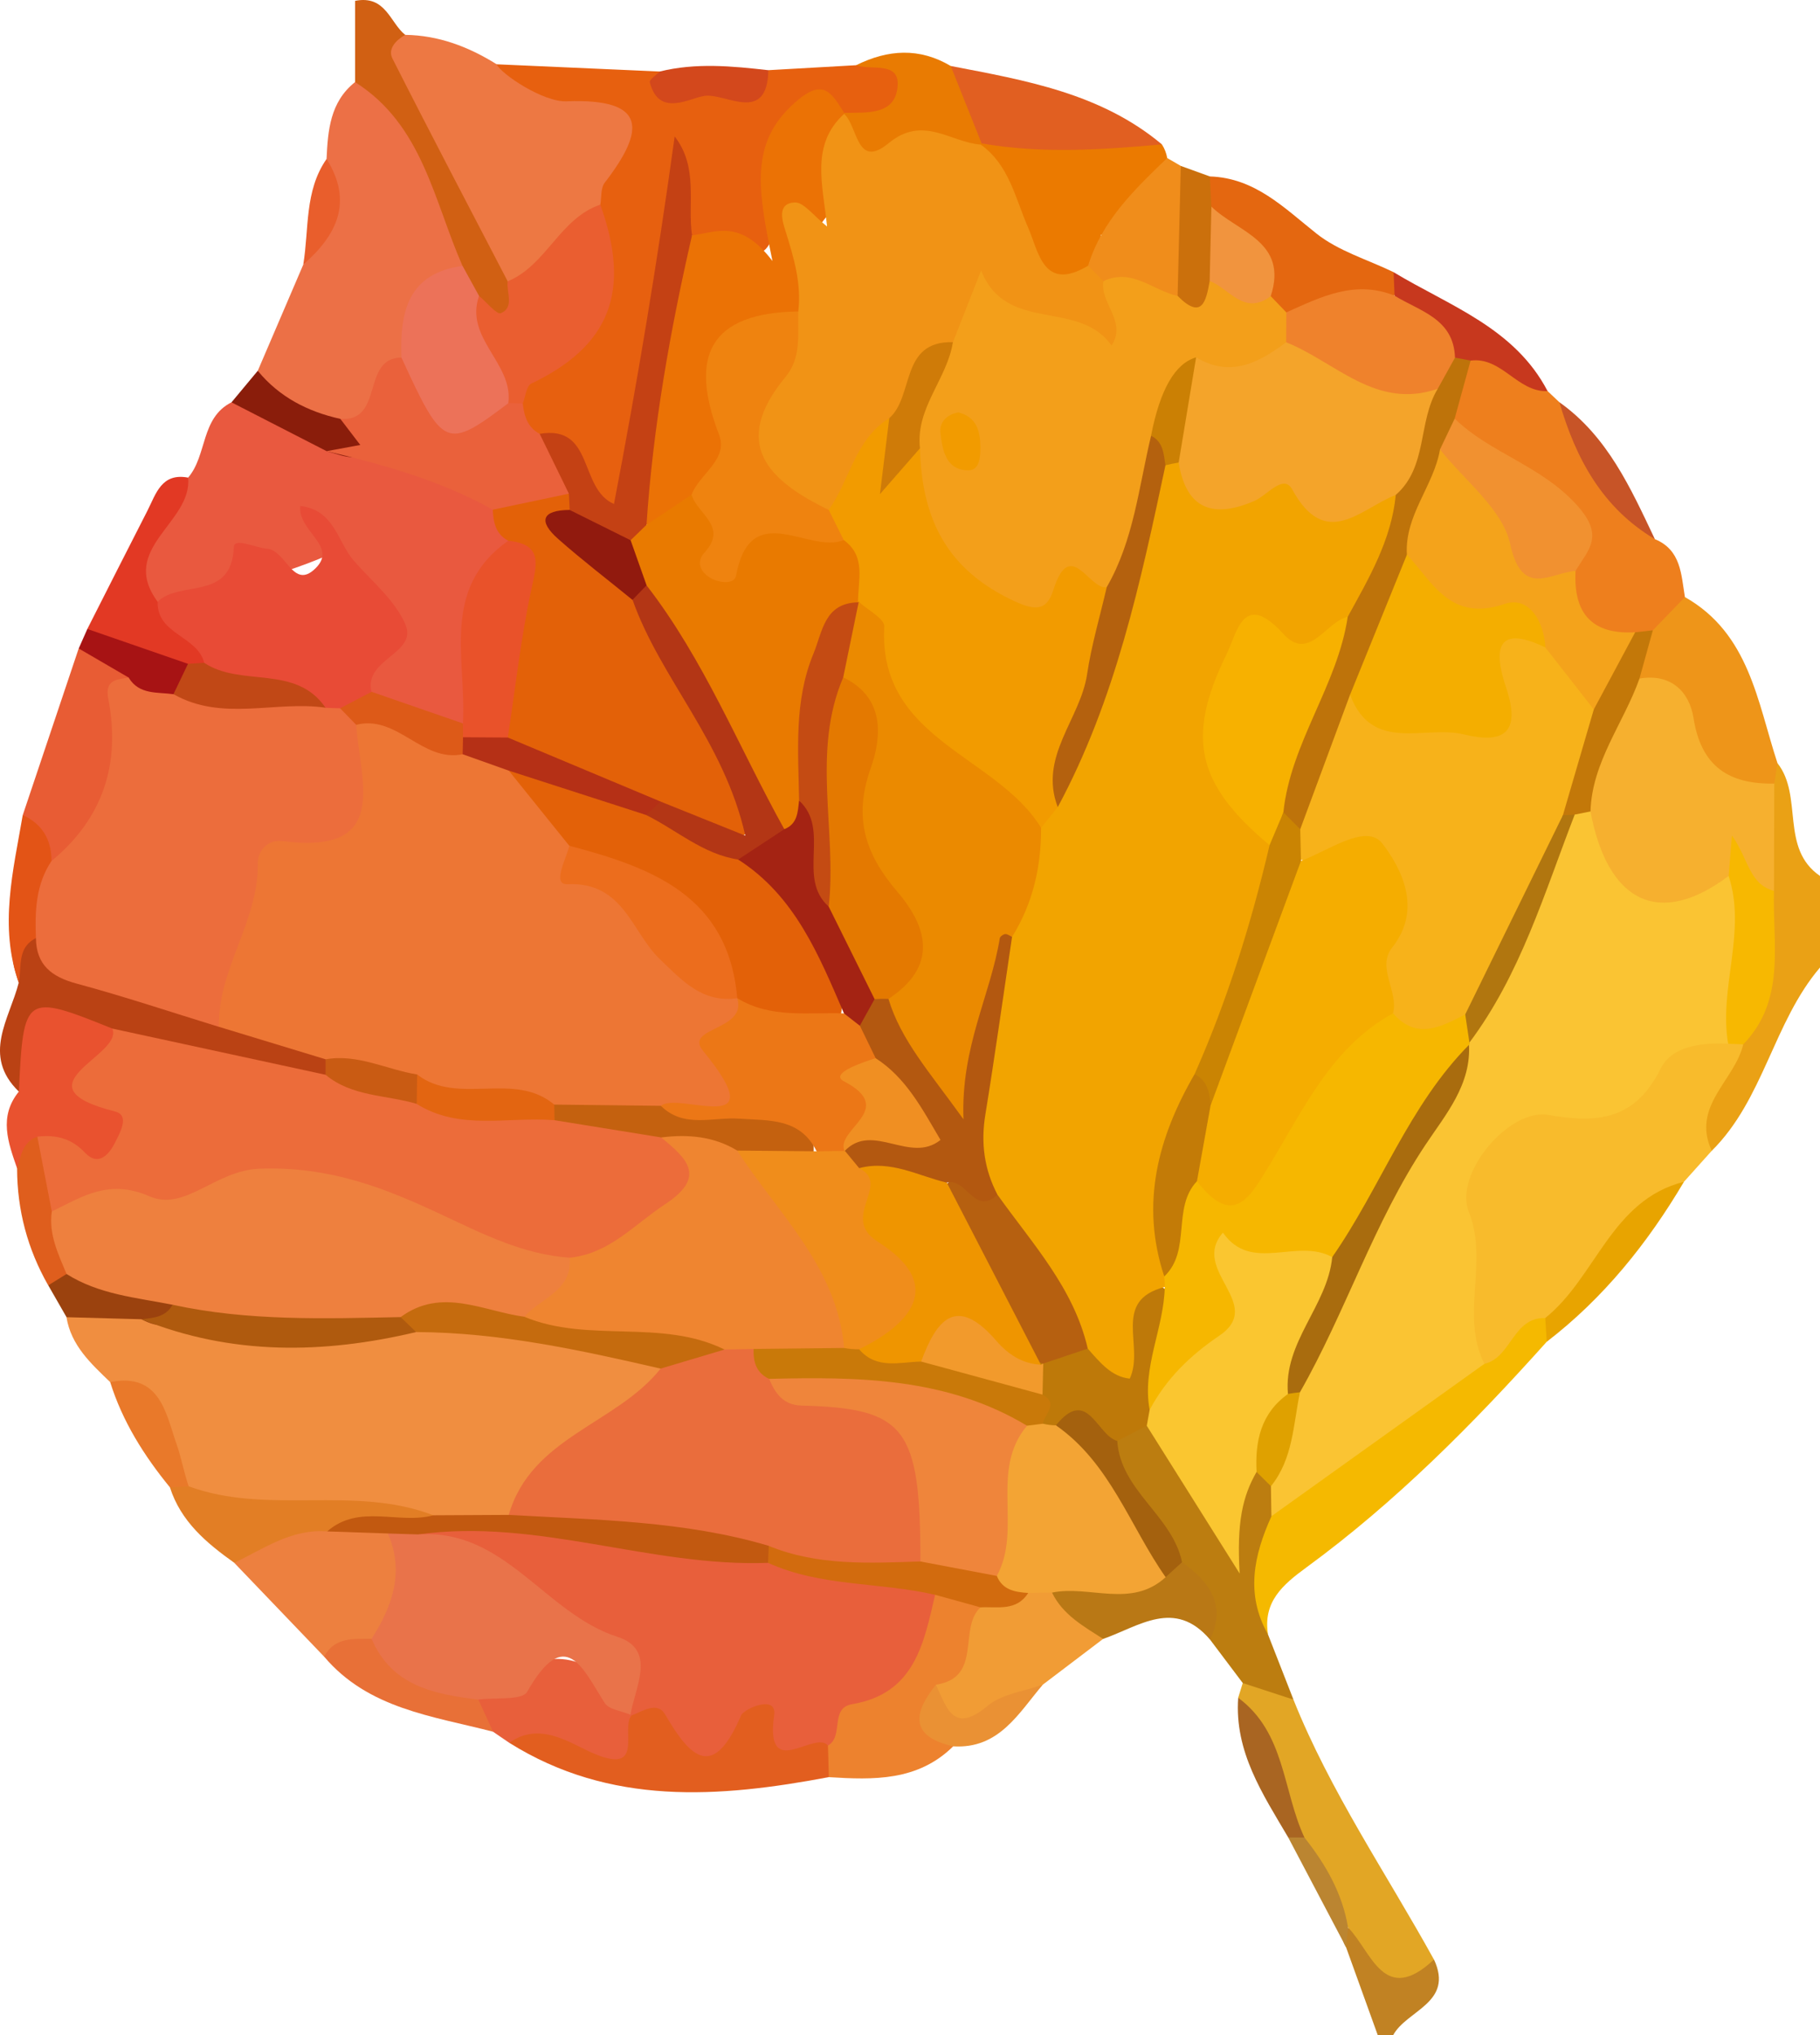 <?xml version="1.0" encoding="UTF-8"?>
<svg id="_レイヤー_2" data-name="レイヤー_2" xmlns="http://www.w3.org/2000/svg" viewBox="0 0 68.401 76.458">
  <defs>
    <style>
      .cls-1 {
        fill: #ef822c;
      }

      .cls-1, .cls-2, .cls-3, .cls-4, .cls-5, .cls-6, .cls-7, .cls-8, .cls-9, .cls-10, .cls-11, .cls-12, .cls-13, .cls-14, .cls-15, .cls-16, .cls-17, .cls-18, .cls-19, .cls-20, .cls-21, .cls-22, .cls-23, .cls-24, .cls-25, .cls-26, .cls-27, .cls-28, .cls-29, .cls-30, .cls-31, .cls-32, .cls-33, .cls-34, .cls-35, .cls-36, .cls-37, .cls-38, .cls-39, .cls-40, .cls-41, .cls-42, .cls-43, .cls-44, .cls-45, .cls-46, .cls-47, .cls-48, .cls-49, .cls-50, .cls-51, .cls-52, .cls-53, .cls-54, .cls-55, .cls-56, .cls-57, .cls-58, .cls-59, .cls-60, .cls-61, .cls-62, .cls-63, .cls-64, .cls-65, .cls-66, .cls-67, .cls-68, .cls-69, .cls-70, .cls-71, .cls-72, .cls-73, .cls-74, .cls-75, .cls-76, .cls-77, .cls-78, .cls-79, .cls-80, .cls-81, .cls-82, .cls-83, .cls-84, .cls-85, .cls-86, .cls-87, .cls-88, .cls-89, .cls-90, .cls-91, .cls-92, .cls-93, .cls-94, .cls-95, .cls-96, .cls-97, .cls-98, .cls-99, .cls-100, .cls-101, .cls-102, .cls-103, .cls-104, .cls-105, .cls-106, .cls-107, .cls-108, .cls-109, .cls-110, .cls-111, .cls-112, .cls-113, .cls-114, .cls-115, .cls-116, .cls-117, .cls-118, .cls-119 {
        fill-rule: evenodd;
      }

      .cls-2 {
        fill: #ea613b;
      }

      .cls-3 {
        fill: #e47900;
      }

      .cls-4 {
        fill: #bc7d10;
      }

      .cls-5 {
        fill: #f39f1a;
      }

      .cls-6 {
        fill: #cf7b08;
      }

      .cls-7 {
        fill: #e9792a;
      }

      .cls-8 {
        fill: #d3481c;
      }

      .cls-9 {
        fill: #f08e40;
      }

      .cls-10 {
        fill: #9b420e;
      }

      .cls-11 {
        fill: #e15f21;
      }

      .cls-12 {
        fill: #ed7634;
      }

      .cls-13 {
        fill: #ed822e;
      }

      .cls-14 {
        fill: #e25e1f;
      }

      .cls-15 {
        fill: #c97909;
      }

      .cls-16 {
        fill: #b4610e;
      }

      .cls-17 {
        fill: #ea6d3c;
      }

      .cls-18 {
        fill: #e85c34;
      }

      .cls-19 {
        fill: #e84b36;
      }

      .cls-20 {
        fill: #e85f3b;
      }

      .cls-21 {
        fill: #b53016;
      }

      .cls-22 {
        fill: #be730a;
      }

      .cls-23 {
        fill: #e8a400;
      }

      .cls-24 {
        fill: #e87037;
      }

      .cls-25 {
        fill: #ec6c3a;
      }

      .cls-26 {
        fill: #c37b07;
      }

      .cls-27 {
        fill: #f8bb2c;
      }

      .cls-28 {
        fill: #ef8530;
      }

      .cls-29 {
        fill: #f6b700;
      }

      .cls-30 {
        fill: #ba4214;
      }

      .cls-31 {
        fill: #e23924;
      }

      .cls-32 {
        fill: #f29b00;
      }

      .cls-33 {
        fill: #f3a434;
      }

      .cls-34 {
        fill: #ec7046;
      }

      .cls-35 {
        fill: #a96522;
      }

      .cls-36 {
        fill: #f19c35;
      }

      .cls-37 {
        fill: #cb8004;
      }

      .cls-38 {
        fill: #f4ae00;
      }

      .cls-39 {
        fill: #eaa115;
      }

      .cls-40 {
        fill: #ed803f;
      }

      .cls-41 {
        fill: #e9593f;
      }

      .cls-42 {
        fill: #c4610f;
      }

      .cls-43 {
        fill: #ea5e30;
      }

      .cls-44 {
        fill: #c7381e;
      }

      .cls-45 {
        fill: #f5ad00;
      }

      .cls-46 {
        fill: #c56b0e;
      }

      .cls-47 {
        fill: #fac433;
      }

      .cls-48 {
        fill: #f7b801;
      }

      .cls-49 {
        fill: #a71314;
      }

      .cls-50 {
        fill: #eb8a00;
      }

      .cls-51 {
        fill: #c75427;
      }

      .cls-52 {
        fill: #bb8531;
      }

      .cls-53 {
        fill: #ec6d3c;
      }

      .cls-54 {
        fill: #c44114;
      }

      .cls-55 {
        fill: #ec7259;
      }

      .cls-56 {
        fill: #f4a31b;
      }

      .cls-57 {
        fill: #e36511;
      }

      .cls-58 {
        fill: #ef853b;
      }

      .cls-59 {
        fill: #e9522f;
      }

      .cls-60 {
        fill: #b33615;
      }

      .cls-61 {
        fill: #ca8403;
      }

      .cls-62 {
        fill: #ee9519;
      }

      .cls-63 {
        fill: #b97815;
      }

      .cls-64 {
        fill: #911a0e;
      }

      .cls-65 {
        fill: #eb7205;
      }

      .cls-66 {
        fill: #e97b02;
      }

      .cls-67 {
        fill: #e2a625;
      }

      .cls-68 {
        fill: #a96c0e;
      }

      .cls-69 {
        fill: #f08d1b;
      }

      .cls-70 {
        fill: #c37809;
      }

      .cls-71 {
        fill: #a42313;
      }

      .cls-72 {
        fill: #f08f22;
      }

      .cls-73 {
        fill: #dfa100;
      }

      .cls-74 {
        fill: #af5a0e;
      }

      .cls-75 {
        fill: #f1943e;
      }

      .cls-76 {
        fill: #f19315;
      }

      .cls-77 {
        fill: #ee803e;
      }

      .cls-78 {
        fill: #e46710;
      }

      .cls-79 {
        fill: #c44b13;
      }

      .cls-80 {
        fill: #e95e2c;
      }

      .cls-81 {
        fill: #f5b900;
      }

      .cls-82 {
        fill: #f7b100;
      }

      .cls-83 {
        fill: #ef9500;
      }

      .cls-84 {
        fill: #f2a400;
      }

      .cls-85 {
        fill: #c14816;
      }

      .cls-86 {
        fill: #e35416;
      }

      .cls-87 {
        fill: #e27e25;
      }

      .cls-88 {
        fill: #8a1d0b;
      }

      .cls-89 {
        fill: #ee7f1d;
      }

      .cls-90 {
        fill: #f19130;
      }

      .cls-91 {
        fill: #dd5a18;
      }

      .cls-92 {
        fill: #f6b02f;
      }

      .cls-93 {
        fill: #ef830f;
      }

      .cls-94 {
        fill: #a4610e;
      }

      .cls-95 {
        fill: #d26b0e;
      }

      .cls-96 {
        fill: #b1760f;
      }

      .cls-97 {
        fill: #ea9134;
      }

      .cls-98 {
        fill: #ed7843;
      }

      .cls-99 {
        fill: #eb7a00;
      }

      .cls-100 {
        fill: #e9734a;
      }

      .cls-101 {
        fill: #be7909;
      }

      .cls-102 {
        fill: #ec6d1d;
      }

      .cls-103 {
        fill: #df5e1d;
      }

      .cls-104 {
        fill: #c18223;
      }

      .cls-105 {
        fill: #d16013;
      }

      .cls-106 {
        fill: #c95b13;
      }

      .cls-107 {
        fill: #f4a42a;
      }

      .cls-108 {
        fill: #e36108;
      }

      .cls-109 {
        fill: #e7600f;
      }

      .cls-110 {
        fill: #f7b21a;
      }

      .cls-111 {
        fill: #fac630;
      }

      .cls-112 {
        fill: #ec7716;
      }

      .cls-113 {
        fill: #b66010;
      }

      .cls-114 {
        fill: #b35810;
      }

      .cls-115 {
        fill: #e9522a;
      }

      .cls-116 {
        fill: #f29a2c;
      }

      .cls-117 {
        fill: #e97a00;
      }

      .cls-118 {
        fill: #c25910;
      }

      .cls-119 {
        fill: #cb700c;
      }
    </style>
  </defs>
  <g id="ha">
    <g>
      <path class="cls-39" d="M68.401,36.345c-1.755,2.058-2.111,4.945-4.068,6.885-1.247-.176-.819-1.047-.628-1.697.289-.987.822-1.881,1.291-2.797,1.284-1.678.852-3.642.914-5.525.052-1.274-.153-2.564.258-3.811.129-.316.343-.561.634-.733.98,1.244.084,3.197,1.6,4.239v3.44Z"/>
      <path class="cls-104" d="M53.894,73.609c.757,1.635-1.029,1.897-1.539,2.849h-.572c-.399-1.104-.796-2.209-1.196-3.315-.147-.226-.172-.468-.078-.723,1.27-.003,2.005,1.509,3.385,1.189Z"/>
      <path class="cls-9" d="M4.141,51.919c-.722-.696-1.469-1.373-1.643-2.438.83-.779,1.82-.668,2.819-.517,3.403,1.034,6.838,1.222,10.311.378,3.048-.061,6.026.31,8.884,1.422,1.111,1.269-.088,1.884-.818,2.455-1.645,1.285-3.221,2.634-4.702,4.103-.874.41-1.782.361-2.696.186-2.999-.854-6.222.222-9.171-1.048-1.048-1.475-1.283-3.49-2.984-4.541Z"/>
      <path class="cls-41" d="M7.069,17.943c.723-.84.467-2.243,1.631-2.83,1.576-.52,2.594.727,3.855,1.203,2.136.587,4.43.795,6.078,2.539.383.424.634.914.707,1.485-.8,1.873-1.815,3.691-1.205,5.876.156.561-.091,1.118-.794,1.274-1.299-.004-2.455-.397-3.448-1.246.007-1.798.292-3.663-1.16-5.133-.107-.105,0-.477-.259-.336-1.004.551-5.763,2-6.857,2.038-1.574-2.235.793-3.298,1.45-4.87Z"/>
      <path class="cls-109" d="M28.877,2.636c1.099-.062,2.198-.125,3.297-.186.79-.187,1.801-.583,2.007.583.198,1.112-.693,1.572-1.719,1.669-2.021-.669-3.022.116-3.181,2.196-.233,3.101-.332,3.143-3.561,1.842-.147-.246-.228-.515-.254-.8-.113.049-.041.144-.045.213-.193,3.113-.703,6.181-1.392,9.219-.155.681.218,1.668-.771,1.93-.918.244-1.318-.577-1.719-1.191-.42-.649-.874-1.229-1.586-1.569-.502-.302-.72-.764-.761-1.327.024-.483.092-1.025.545-1.24,2.806-1.338,2.816-3.732,2.427-6.286,1.15-2.589-.245-3.287-2.507-3.661-1.791-.296-1.761-.468-.994-1.613,2.044.089,4.087.181,6.13.271.018.092.069.192.046.271-.021.07-.124.116-.19.172,1.412-.141,2.902.397,4.227-.492Z"/>
      <path class="cls-34" d="M12.273,5.972c.05-1.076.132-2.142,1.071-2.888.688-.5,1.314-.235,1.667.355,1.176,1.97,2.645,3.828,2.706,6.281-.796,1.188-1.972,2.141-2.269,3.645-.715,1.226-1.044,2.866-2.971,2.823-1.165-.463-2.619-.569-2.79-2.258.569-1.33,1.14-2.66,1.711-3.99.906-1.188.901-2.575.876-3.968Z"/>
      <path class="cls-98" d="M18.664,2.414c.17.367,1.749,1.425,2.623,1.392,3.058-.119,2.964,1.083,1.438,3.06-.152.198-.114.542-.163.82-.883,1.439-1.481,3.202-3.638,3.199-2.111-2.565-2.876-5.85-4.577-8.642-.283-.465.049-1.118.881-.934,1.259.018,2.383.448,3.436,1.104Z"/>
      <path class="cls-89" d="M58.164,14.693c.147.14.295.278.442.417,1.321,1.629,2.022,3.687,3.589,5.143.989.408.987,1.33,1.129,2.176.322,1.046-.535,1.276-1.152,1.68-.287.114-.588.179-.895.206-1.629-.032-2.538-.816-2.593-2.489.563-1.737-.093-2.953-1.649-3.759-1.127-.582-2.049-1.373-2.678-2.492-.208-.945.102-1.709.811-2.335,1.464-.477,2.007.945,2.995,1.452Z"/>
      <path class="cls-67" d="M53.894,73.609c-1.885,1.767-2.342-.296-3.231-1.203-.885-1.025-1.205-2.368-1.962-3.463-.821-1.68-1.314-3.497-2.167-5.165.057-.185.114-.37.172-.554.901-.61,1.289.354,1.905.622,1.385,3.458,3.491,6.526,5.281,9.764Z"/>
      <path class="cls-14" d="M31.151,66.758c-4.134.778-8.216,1.087-12.01-1.289.665-1.685,2.096-.778,2.688-.363,1.486,1.038,1.169-.557,1.674-.898.659-.62,1.317-.593,2.017-.041.344.273.693.795,1.198.486.703-.432,1.245-1.265,2.202-1.023,1.11.279.64,1.048.409,1.71.747-.374,1.442-.39,2.035.295.152.418.111.798-.213,1.123Z"/>
      <path class="cls-4" d="M48.612,63.846c-.636-.207-1.272-.414-1.905-.622-.412-.543-.82-1.087-1.228-1.63-.292-1.036-.844-1.926-1.531-2.741-.488-1.697-2.725-2.629-2.119-4.813.333-.471.759-.754,1.365-.683,1.368.78,1.865,2.226,2.74,3.567.366-.679.447-1.563,1.299-1.823.479.002.756.279.942.682.141.407.169.824.121,1.249-.035,1.479-1.184,2.795-.643,4.362.32.818.639,1.634.959,2.451Z"/>
      <path class="cls-40" d="M12.181,62.231c-1.126-1.174-2.249-2.348-3.375-3.521.649-1.596,2.039-1.704,3.47-1.725.758.03,1.541-.099,2.252.302,1.536,1.559,1.091,3.007-.25,4.408-.617.49-1.359.503-2.097.537Z"/>
      <path class="cls-62" d="M62.12,23.676c.403-.416.804-.83,1.205-1.247,2.421,1.375,2.721,3.934,3.477,6.237-.04.255-.08.51-.118.768-1.634.944-2.697.285-3.282-1.289-.413-1.105-1.147-1.898-1.996-2.641-.265-.806.232-1.315.715-1.827Z"/>
      <path class="cls-99" d="M43.668,5.425c.1.156.167.327.199.51-.596,1.137-.627,2.75-2.466,2.877-.116.006.099.932-.165,1.397-1.378,1.446-2.198.271-2.859-.731-.719-1.089-1.104-2.373-1.628-3.574-.036-.288.048-.534.263-.729,2.236-.409,4.46-.451,6.656.25Z"/>
      <path class="cls-13" d="M31.151,66.758c-.012-.395-.023-.791-.034-1.187-.16-.553-.297-1.294.224-1.533,2.007-.914,2.574-3.042,3.967-4.46.794-.193,1.357.123,1.762.793.213,1.304-.089,2.449-1.063,3.38-.756.544-.422,1.203-.185,1.852-1.329,1.309-2.994,1.261-4.671,1.156Z"/>
      <path class="cls-59" d="M.643,43.89c-.335-.968-.703-1.939.066-2.885-.444-3.82.147-4.355,3.419-3.092.946,1.225-.393,2.743.783,4.211.862,1.074-.775,2.026-2.986,1.408-.455.006-.83.319-1.282.358Z"/>
      <path class="cls-18" d="M.856,30.617c.7-2.086,1.399-4.17,2.101-6.255.845-.093,1.659-.111,2.005.903-.042,2.754.326,5.67-2.787,7.247-.97-.263-.832-1.298-1.319-1.895Z"/>
      <path class="cls-36" d="M35.175,63.286c1.77-.271.824-2.105,1.674-2.907.434-.546,1.076-.698,1.697-.89.393-.087.785-.074,1.17.048.837.454,1.537,1.029,1.743,2.028-.754.571-1.51,1.145-2.266,1.719-.646.391-1.232.87-1.87,1.272-1.531.967-2.272.576-2.148-1.27Z"/>
      <path class="cls-11" d="M43.668,5.425c-2.26.201-4.52.358-6.776-.038-1.27-.617-1.866-1.503-1.16-2.908,2.81.54,5.642,1.024,7.936,2.945Z"/>
      <path class="cls-30" d="M4.22,38.638c-3.287-1.325-3.34-1.29-3.511,2.369-1.403-1.362-.351-2.73-.005-4.093-.221-.704-.503-1.42.43-1.856,2.253,1.471,4.808,2.209,7.352,2.971,1.311.574,3.038.217,3.923,1.749.051.329-.053.597-.311.81-2.881.382-5.51-.252-7.878-1.95Z"/>
      <path class="cls-78" d="M45.469,6.628c1.694.055,2.781,1.171,4.004,2.143.83.661,1.927.981,2.903,1.453.152.222.216.468.192.736-1.168,1.08-2.964-.121-4.086,1.131-.402-.072-.711-.277-.902-.647-.146-1.651-1.709-2.411-2.369-3.74-.101-.406-.054-.773.259-1.076Z"/>
      <path class="cls-105" d="M15.228,1.31c-.347.199-.663.524-.479.889,1.42,2.804,2.882,5.582,4.331,8.368.497.546.637,1.17-.012,1.615-.6.407-.931-.244-1.313-.585-.328-.488-.661-.98-.373-1.609-1.08-2.456-1.5-5.298-4.037-6.903V.032c1.156-.228,1.313.827,1.884,1.278Z"/>
      <path class="cls-20" d="M23.728,64.444c-.412.513.545,2.299-1.497,1.39-.831-.371-1.966-1.177-3.09-.365-.204-.14-.408-.278-.611-.417-.355-.385-.953-.672-.544-1.362.276-.254.619-.415.925-.627q2.699-1.888,4.682,1c.046.127.092.253.134.381Z"/>
      <path class="cls-87" d="M12.297,57.528c-1.333-.105-2.376.643-3.491,1.18-1.043-.743-2.011-1.552-2.42-2.837.22-.29.454-.304.705-.038,2.979,1.096,6.222-.06,9.195,1.089-1.176,1.216-2.771-.327-3.989.606Z"/>
      <path class="cls-69" d="M40.895,9.98c.52-1.693,1.748-2.867,2.971-4.044.171.099.34.198.511.296.633,1.259.852,2.58.589,3.969-.764,2.034-2.129.997-3.362.655-.379-.175-.496-.565-.709-.876Z"/>
      <path class="cls-66" d="M35.732,2.48c.388.969.772,1.939,1.16,2.908l-.031.044c-1.065.697-2.341.179-3.498.663-1.141.473-1.661-.412-1.796-1.482.054-.125.108-.249.163-.372.846-.019,1.933.101,2.006-1.023.061-.93-.998-.561-1.56-.768,1.191-.593,2.379-.67,3.557.03Z"/>
      <path class="cls-31" d="M7.069,17.943c.173,1.691-2.635,2.646-1.145,4.661.802.63,2.041.931,1.785,2.363-.231.16-.484.255-.762.289-1.372-.203-2.721-.462-3.665-1.629.751-1.479,1.499-2.961,2.257-4.439.324-.636.527-1.435,1.53-1.246Z"/>
      <path class="cls-63" d="M41.458,61.565c-.736-.476-1.514-.902-1.92-1.74,1.033-1.012,2.442-.565,3.64-.946.402-.151.824-.181,1.247-.194,1.019.727,1.678,1.586,1.054,2.91-1.329-1.565-2.676-.495-4.021-.029Z"/>
      <path class="cls-24" d="M17.978,63.845c.186.402.368.805.552,1.207-2.271-.589-4.687-.856-6.349-2.821.399-.744,1.107-.662,1.783-.67,1.259.9,2.877,1.171,4.014,2.284Z"/>
      <path class="cls-7" d="M7.091,55.833c-.235.013-.47.026-.706.038-.972-1.189-1.782-2.472-2.244-3.952,1.897-.377,2.1,1.223,2.5,2.344.169.477.272,1.051.45,1.57Z"/>
      <path class="cls-97" d="M35.175,63.286c.401.846.643,1.886,1.941.795.537-.451,1.376-.544,2.077-.797-.915,1.075-1.644,2.423-3.37,2.318-1.633-.376-1.507-1.242-.648-2.316Z"/>
      <path class="cls-86" d="M1.351,35.24c-.724.363-.526,1.081-.647,1.675-.746-2.118-.207-4.208.151-6.298.737.337,1.078.924,1.081,1.723.426,1.091.213,2.054-.586,2.9Z"/>
      <path class="cls-119" d="M44.258,11.116c.041-1.626.081-3.256.12-4.883.364.131.728.263,1.092.395.02.376.039.755.059,1.134.529.896.805,1.842.573,2.892-.403.984-.833,1.895-1.844.462Z"/>
      <path class="cls-44" d="M52.412,11.107c-.012-.294-.023-.588-.037-.882,2.1,1.267,4.547,2.087,5.788,4.468-1.135.047-1.717-1.298-2.893-1.147-.229.131-.466.142-.706.035-.691-.845-1.77-1.357-2.152-2.474Z"/>
      <path class="cls-8" d="M28.877,2.636c-.041,2.043-1.608.855-2.393.965-.573.078-1.718.824-2.063-.511-.025-.096.243-.268.374-.404,1.357-.335,2.719-.204,4.083-.049Z"/>
      <path class="cls-103" d="M.643,43.89c.144-.466.199-.992.76-1.191.785.663,1.129,1.533,1.183,2.536.031.801.224,1.594.133,2.403-.158.418-.44.661-.907.646-.777-1.361-1.167-2.826-1.17-4.394Z"/>
      <path class="cls-35" d="M46.535,63.778c1.77,1.304,1.67,3.493,2.489,5.248-.202.207-.407.197-.608-.001-.959-1.63-2.026-3.219-1.881-5.246Z"/>
      <path class="cls-88" d="M9.687,13.93c.81.984,1.877,1.534,3.103,1.805.423.266,1.334.193,1.112.924-.25.828-1.027.451-1.626.289-1.193-.611-2.384-1.221-3.576-1.834.328-.395.657-.791.986-1.184Z"/>
      <path class="cls-51" d="M62.195,20.253c-1.973-1.173-2.972-3.025-3.588-5.143,1.812,1.284,2.679,3.229,3.588,5.143Z"/>
      <path class="cls-49" d="M3.283,23.628c1.261.436,2.522.874,3.782,1.309.209.717-.155,1.132-.745,1.432-.707.043-1.56.316-1.481-.914-.627-.366-1.254-.73-1.881-1.095.108-.243.216-.488.325-.733Z"/>
      <path class="cls-10" d="M1.813,48.284c.23-.142.46-.285.687-.425,1.565-.262,2.991-.038,4.136,1.175-.154.896-.678.857-1.321.524-.939-.026-1.878-.051-2.814-.077-.23-.397-.459-.799-.687-1.197Z"/>
      <path class="cls-80" d="M12.273,5.972c1.01,1.611.389,2.861-.876,3.968.223-1.338.039-2.765.876-3.968Z"/>
      <path class="cls-52" d="M48.416,69.025c.201,0,.404,0,.608.001.797,1.006,1.426,2.094,1.64,3.382-.025.246-.05.491-.076.736-.723-1.373-1.447-2.746-2.172-4.119Z"/>
      <path class="cls-27" d="M65.516,39.231c-.314,1.357-1.965,2.317-1.183,3.998-.349.388-.698.777-1.046,1.166-2.099,1.417-3.112,3.893-5.185,5.339-.946.382-1.123,2.108-2.632,1.51-1.745-3.661-1.451-7.522.701-9.237.297-.237-.11-.144.213-.163,3.121-.186,5.424-2.562,8.407-3.099.283.099.524.262.725.487Z"/>
      <path class="cls-81" d="M55.789,51.233c1.016-.236,1.066-1.753,2.284-1.721.232.284.252.58.057.892-2.768,3.087-5.678,6.024-9.034,8.478-.884.647-1.636,1.289-1.441,2.514-.854-1.505-.532-2.976.129-4.437,2.041-2.783,4.861-4.481,8.005-5.726Z"/>
      <path class="cls-23" d="M58.131,50.404c-.02-.298-.039-.595-.056-.892,1.911-1.53,2.476-4.43,5.213-5.118-1.365,2.306-3.017,4.366-5.156,6.009Z"/>
      <path class="cls-92" d="M61.616,25.49c1.187-.201,1.876.495,2.033,1.49.286,1.819,1.334,2.486,3.034,2.455-.004,1.343-.009,2.684-.012,4.029-.506.269-.851.007-1.138-.372-.232-.307-.315-.656-.128-1.027-.406.312-.042.84-.331,1.19-.76,1.017-1.608,1.912-3.014,1.274-1.704-.773-2.944-1.94-2.933-4.0.368-1.908.506-3.932,2.49-5.039Z"/>
      <path class="cls-48" d="M64.967,32.905c.034-.425.069-.851.124-1.519.621.862.64,1.835,1.58,2.078-.06,1.987.466,4.093-1.155,5.768-.189-.011-.378-.017-.568-.023-1.35-2.103-.613-4.202.019-6.303Z"/>
      <path class="cls-17" d="M19.121,56.907c.843-2.929,4.049-3.406,5.706-5.494.431-.932,1.336-1.018,2.175-1.225.44-.041.861.026,1.262.217.475.319.836.769,1.286,1.12,1.084.606,2.398.222,3.498.925,2.225,1.42,2.792,3.859,1.389,6.576-1.965.81-3.866.389-5.755-.291-2.284-.617-4.671-.493-6.977-.955-.91-.185-1.913-.011-2.583-.874Z"/>
      <path class="cls-118" d="M19.121,56.907c3.28.189,6.578.217,9.771,1.162.178.342.117.634-.178.881-1.332.77-2.735.486-4.122.24-2.867-.51-5.734-1.001-8.665-.937-.517-.076-.951-.325-1.35-.648-.76-.026-1.521-.052-2.281-.077,1.2-1.053,2.682-.252,3.99-.606.944-.005,1.888-.011,2.835-.015Z"/>
      <path class="cls-46" d="M27.232,50.695c-.802.237-1.604.478-2.406.717-3.026-.697-6.056-1.36-9.187-1.373-.427-.236-.797-.503-.528-1.083,1.621-1.321,3.334-.382,5.02-.212,1.566.27,3.132.486,4.722.596.945.066,2.17-.11,2.378,1.355Z"/>
      <path class="cls-74" d="M15.055,49.476c.195.189.391.376.586.563-3.487.827-6.941.88-10.326-.481.449-.051.912-.077,1.17-.544,2.911-.827,5.768-.704,8.57.462Z"/>
      <path class="cls-108" d="M19.101,20.313c-.474-.252-.561-.692-.581-1.167.664-.912,1.544-1.196,2.619-.898.251.127.402.333.462.599-.236,2.107,2.374,2.06,2.8,3.673,1.028,2.048,2.414,3.896,3.321,6.006.362.844,1.169,1.796.439,2.646-.857.996-1.933.231-2.888-.134-.267-.102-.52-.236-.786-.346-1.864-1.042-4.302-.972-5.694-2.931-.635-1.505,0-2.961.148-4.443.099-.995.788-1.973.159-3.006Z"/>
      <path class="cls-19" d="M7.675,24.9c-.253-1.018-1.783-1.06-1.751-2.296.833-.824,2.793-.011,2.863-2.053.014-.371.812.026,1.251.062.724.064.974,1.566,1.817.739.86-.842-.667-1.386-.571-2.346,1.287.144,1.405,1.362,2.016,2.061.68.777,1.547,1.481,1.936,2.389.472,1.103-1.576,1.291-1.273,2.531-.156.623-.604.895-1.199.986-.278.007-.552-.033-.819-.109-1.307-.907-3.349-.221-4.271-1.966Z"/>
      <path class="cls-2" d="M21.379,18.545c-.953.2-1.905.402-2.858.602-1.956-1.094-4.086-1.687-6.245-2.199.422-.078.843-.154,1.264-.233-.25-.326-.501-.652-.749-.98,1.656.122.774-2.29,2.296-2.303,1.213.681,1.877,2.76,3.846,1.502.274-.045.511.034.714.223.051.469.179.897.635,1.141.568.65,1.465,1.139,1.097,2.247Z"/>
      <path class="cls-115" d="M19.101,20.313c1.309.134,1.074.875.868,1.831-.396,1.833-.6,3.706-.884,5.561-.463.527-1.005.533-1.592.24-.251-.228-.284-.483-.095-.768.141-2.394-.858-5.07,1.703-6.863Z"/>
      <path class="cls-91" d="M17.398,27.176c.005.173.006.345.003.519.231.247.24.502.028.765-1.578.832-2.734-.44-4.075-.81-.387-.241-.693-.525-.571-1.044.393-.206.787-.41,1.181-.618,1.145.396,2.291.792,3.435,1.188Z"/>
      <path class="cls-65" d="M26.008,8.84c.896-.103,1.806-.638,3.023.965-.549-2.692-.862-4.422.821-5.932,1.088-.975,1.381-.404,1.877.367l-.006.039c-.264,1.196.448,3.031-.219,3.487-1.688,1.153-.495,2.797-1.212,3.992-1.98,1.003-3.634,2.1-2.758,4.843.285.892-.601,1.73-1.284,2.414-.716.391-1.312,1.508-2.274.377.344-3.582.11-7.275,2.031-10.551Z"/>
      <path class="cls-54" d="M26.008,8.84c-.823,3.586-1.467,7.199-1.71,10.875.126.561-.212.776-.672.902-.955-.159-2.133.019-2.215-1.463-.011-.204-.021-.408-.031-.61-.366-.749-.732-1.497-1.097-2.247,2.06-.347,1.461,2.059,2.792,2.635.881-4.584,1.642-9.163,2.281-13.807.902,1.171.479,2.492.652,3.715Z"/>
      <path class="cls-43" d="M19.647,15.157c-.181-.009-.361-.012-.543-.011-1.181-1.121-2.345-2.248-1.1-4.03.281.232.668.714.821.649.515-.22.203-.778.255-1.197,1.458-.601,1.953-2.362,3.481-2.881,1.171,3.257.365,5.309-2.597,6.725-.183.087-.215.49-.317.745Z"/>
      <path class="cls-55" d="M18.004,11.116c-.557,1.596,1.299,2.533,1.1,4.03-2.329,1.759-2.447,1.708-4.016-1.714-.062-1.698.231-3.163,2.296-3.444.207.376.414.751.62,1.128Z"/>
      <path class="cls-56" d="M59.214,21.445c-.086,1.581.603,2.402,2.24,2.306.077,1.343-.446,2.384-1.575,3.118-1.325-.17-1.695-1.313-2.289-2.229-.314-.729-.744-1.287-1.66-1.239-1.943.102-2.859-1.103-3.435-2.734-.221-1.514.39-2.73,1.365-3.812,1.762-.183,2.251,1.381,2.999,2.393.673.911,1.351,1.692,2.353,2.196Z"/>
      <path class="cls-22" d="M54.12,16.881c-.234,1.374-1.335,2.475-1.245,3.952.209,2.046-.913,3.731-1.508,5.56-.842,1.623-1.029,3.571-2.442,4.911-.514.039-.801-.254-.994-.683-.331-2.776,1.393-4.956,2.133-7.422.652-1.51,1.305-3.022,1.836-4.58.74-1.303.904-2.82,1.541-4.163.292-.488.638-.911,1.241-1.022.195.035.391.072.588.11-.2.728-.4,1.456-.6,2.182.292.61-.122.886-.551,1.155Z"/>
      <path class="cls-90" d="M54.12,16.881c.184-.385.366-.771.551-1.155,1.336,1.295,3.201,1.744,4.549,3.2,1.11,1.199.494,1.69-.006,2.519-.969.082-2.014,1.02-2.457-1.009-.284-1.314-1.718-2.379-2.638-3.556Z"/>
      <path class="cls-70" d="M59.9,26.649c.519-.967,1.037-1.933,1.554-2.897.222-.025.443-.05.665-.074-.169.604-.336,1.207-.503,1.812-.591,1.673-1.784,3.123-1.841,4.991-.139.267-.358.405-.659.415-.291-.06-.506-.22-.646-.484-.052-1.455.062-2.847,1.43-3.762Z"/>
      <path class="cls-20" d="M15.73,57.641c4.457-.622,8.714,1.232,13.135,1.067,2.052.611,4.384-.228,6.279,1.201-.427,1.833-.768,3.712-3.117,4.109-.855.143-.301,1.208-.909,1.553-.518-.594-2.377,1.385-2.023-1.141.112-.792-1.137-.242-1.243.01-1.03,2.411-1.878,1.65-2.852-.033-.296-.512-.845-.124-1.272.038l-.033-.03c-.957-3.195-3.932-4.107-6.377-5.603-.571-.348-1.59-.043-1.588-1.17Z"/>
      <path class="cls-47" d="M59.181,30.6c.198-.039.395-.078.594-.118.646,3.45,2.609,4.367,5.192,2.423.688,2.103-.379,4.202-.018,6.303-.984-.047-2.109.077-2.535.932-.957,1.926-2.359,2.07-4.225,1.742-1.473-.26-3.556,2.218-2.987,3.638.757,1.899-.332,3.895.586,5.712-2.669,1.909-5.338,3.818-8.005,5.726-.006-.376-.012-.754-.018-1.131.118-1.224.011-2.485.571-3.636,1.724-4.577,4.201-8.777,6.516-13.056,1.599-2.767,2.014-6.134,4.328-8.536Z"/>
      <path class="cls-111" d="M47.226,55.293c-.525.908-.752,1.9-.636,3.817-1.464-2.329-2.478-3.94-3.492-5.553-.148-.238-.213-.497-.186-.777.167-.985.705-1.738,1.458-2.372.434-.368.849-.758.916-1.386.112-1.047-.92-2.821.489-2.971,1.445-.155,3.399-.423,4.638,1.139-.027,1.905-1.443,3.309-1.823,5.088-.52.975-.684,2.112-1.364,3.015Z"/>
      <path class="cls-101" d="M43.207,52.961c-.036.2-.073.397-.108.596-.372.19-.74.381-1.111.573-.775.385-1.293-1.013-2.117-.303-.237.015-.459-.034-.669-.145-.308-.492-.042-1.114-.36-1.61-.041-.4.064-.757.282-1.089.472-.563,1.062-.786,1.782-.638.835.458,1.048.153,1.175-.738.167-1.144.652-2.116,2.019-.939.51,1.602-.854,2.809-.894,4.294Z"/>
      <path class="cls-94" d="M39.685,53.544c1.193-1.481,1.538.383,2.304.584.128,1.883,2.071,2.798,2.436,4.556-.205.187-.411.374-.618.562-2.107-1.372-3.044-3.586-4.122-5.702Z"/>
      <path class="cls-73" d="M47.226,55.293c-.061-1.161.163-2.205,1.182-2.929.118-.244.268-.264.447-.062-.251,1.21-.257,2.496-1.089,3.527-.18-.177-.36-.356-.541-.535Z"/>
      <path class="cls-100" d="M15.73,57.641c3.25-.222,4.745,2.969,7.475,3.847,1.487.479.664,1.879.49,2.926-.33-.142-.806-.189-.967-.44-.827-1.29-1.47-2.958-2.915-.423-.193.337-1.202.207-1.834.294-1.657-.201-3.255-.505-4.014-2.284.788-1.23,1.238-2.509.613-3.955.383.012.768.024,1.153.035Z"/>
      <path class="cls-76" d="M30.002,11.699c.125-1.047-.168-2.016-.475-3.005-.109-.346-.362-1.055.34-1.089.338-.017.703.498,1.216.902-.155-1.558-.635-3.064.64-4.228.521.451.459,2.104,1.674,1.1,1.295-1.07,2.321-.03,3.464.053,1.069.77,1.29,2.001,1.776,3.11.394.894.57,2.451,2.259,1.438.19.194.383.388.575.581.755.668,1.382,1.506.763,2.451-.706,1.079-1.474-.316-2.224-.183-1.263.223-2.595-2.147-3.783.106-1.509.525-1.514,2.233-2.483,3.183-.939,1.13-1.297,2.762-2.884,3.329-2.991-1.221-3.562-2.581-2.22-5.308.412-.836.881-1.643,1.363-2.442Z"/>
      <path class="cls-95" d="M35.144,59.909c-2.076-.483-4.284-.294-6.279-1.201.008-.211.017-.423.027-.636,1.842.752,3.773.649,5.7.584.959-.754,1.873-.309,2.791.099.503.264.984.559,1.259,1.085-.442.697-1.15.507-1.792.54-.569-.158-1.138-.315-1.705-.472Z"/>
      <path class="cls-25" d="M1.947,45.51c-.181-.936-.364-1.875-.544-2.812.695-.077,1.277.056,1.796.608.452.479.849.144,1.093-.327.209-.406.604-1.081.035-1.225-3.805-.961.349-2.106-.107-3.116,2.672.58,5.344,1.157,8.016,1.736,1.346-.328,2.566.237,3.825.541,1.546.623,3.186.295,4.779.465,1.333.277,2.678.492,3.995.835,2.039,1.028,2.008,2.301.414,3.721-.998.888-2.077,1.649-3.436,1.88-1.881.169-3.524-.564-5.133-1.402-3.21-1.669-6.401-2.537-10.026-.965-1.355.587-3.128.142-4.708.06Z"/>
      <path class="cls-53" d="M12.783,26.606c.201.208.403.415.603.622,1.525,2.599,1.139,4.234-1.444,4.96-1.233.35-1.689.896-1.862,2.048-.238,1.59-.792,3.081-1.855,4.337-1.781-.547-3.55-1.14-5.349-1.625-.937-.254-1.511-.696-1.526-1.706-.039-1.014-.008-2.013.586-2.9,1.943-1.601,2.602-3.659,2.134-6.091-.137-.71.303-.731.767-.794.396.652,1.077.534,1.682.621,1.939-.225,3.855-.187,5.714.509.183.01.365.017.549.02Z"/>
      <path class="cls-33" d="M38.642,59.84c-.49-.034-.961-.104-1.178-.64-.542-2.067-.832-4.093.951-5.778.271-.112.533-.091.784.06.161.038.325.059.488.062,2.038,1.42,2.773,3.782,4.121,5.703-1.286,1.18-2.854.292-4.266.578-.301.004-.601.009-.899.015Z"/>
      <path class="cls-12" d="M8.226,38.572c-.044-2.173,1.502-3.97,1.464-6.161-.009-.384.32-.894.942-.814,4.056.522,2.904-2.241,2.755-4.369,1.544-.393,2.478,1.421,4.001,1.105.689-.346,1.273.064,1.886.264,1.122.792,1.958,1.808,2.447,3.1,2.156,1.605,3.367,4.22,5.869,5.446.208.17.342.391.417.649.062.485-.266.898-.289,1.354-.15,3.022-.139,3.023-3.287,2.929-1.175.09-2.313-.178-3.461-.334-1.745-.554-3.671.146-5.359-.784-1.096-.466-2.361-.451-3.373-1.164-1.337-.407-2.675-.814-4.012-1.221Z"/>
      <path class="cls-106" d="M12.238,39.793c1.214-.214,2.29.388,3.438.569.323.374.36.743-.016,1.105-1.149-.343-2.431-.264-3.424-1.094,0-.193.001-.387.001-.581Z"/>
      <path class="cls-5" d="M35.814,12.853c.303-.77.606-1.544,1.058-2.692.953,2.392,3.659,1.054,4.902,2.819.596-.908-.451-1.592-.304-2.418,1.067-.509,1.863.354,2.788.554.916.921,1.071.202,1.206-.561.897-.344,1.531.377,2.295.571.196.203.389.406.586.61.313.322.423.71.36,1.15-.749,1.501-2.064,1.545-3.465,1.355-1.5.342-1.102,1.679-1.384,2.66-.661,1.841-.193,4.168-2.304,5.386-.391.017-.946-.363-1.032-.281-.851.81-1.423,1.984-2.993,1.05-1.677-1-3.268-1.931-3.364-4.182-.026-.654-.27-1.298-.268-1.97.2-1.56.802-2.928,1.92-4.051Z"/>
      <path class="cls-1" d="M48.337,12.858c.001-.375.004-.75.006-1.122,1.299-.584,2.586-1.23,4.068-.629.952.588,2.225.858,2.272,2.328-.216.389-.432.779-.648,1.169-2.611,1.741-4.191.119-5.698-1.746Z"/>
      <path class="cls-75" d="M47.758,11.126c-.998.752-1.553-.289-2.295-.571.021-.932.042-1.863.065-2.793.984.96,2.901,1.304,2.23,3.364Z"/>
      <path class="cls-85" d="M12.234,26.585c-1.897-.272-3.888.534-5.714-.509.18-.381.363-.76.545-1.139.202-.014.407-.027.61-.038,1.385.926,3.438.046,4.559,1.686Z"/>
      <path class="cls-77" d="M1.947,45.51c1.154-.565,2.15-1.232,3.667-.572,1.337.587,2.469-.976,4.145-1.036,2.66-.096,4.741.741,6.891,1.751,1.544.724,3.034,1.475,4.761,1.592.867,1.839-.856,1.695-1.702,2.22-1.552-.207-3.105-1.125-4.653.012-2.868.058-5.737.154-8.57-.464-1.361-.269-2.768-.385-3.985-1.156-.312-.752-.678-1.491-.553-2.348Z"/>
      <path class="cls-28" d="M19.708,49.466c.603-.712,1.809-.961,1.702-2.22,1.49-.148,2.428-1.247,3.586-2.009,1.591-1.046.797-1.727-.145-2.509.972-.996,1.95-.617,2.932-.022,1.885,1.356,2.916,3.343,3.893,5.354.494,1.015.972,2.093-.235,3.008-1.113.449-2.164.41-3.119-.393-.363.006-.728.013-1.093.02-2.381-1.172-5.112-.226-7.522-1.229Z"/>
      <path class="cls-58" d="M38.6,53.558c-1.417,1.674-.169,3.88-1.137,5.642-.959-.181-1.914-.362-2.871-.543.001-5.028-.551-5.757-4.464-5.856-.687-.017-.993-.454-1.222-1.003,4.018-1.352,7.656-.69,9.694,1.76Z"/>
      <path class="cls-15" d="M38.6,53.558c-3.01-1.811-6.342-1.843-9.695-1.76-.482-.227-.601-.64-.582-1.124,1.134-.013,2.27-.026,3.403-.038.219-.171.467-.252.745-.248.807.114,1.62.163,2.437.183,1.596.204,3.135.537,4.273,1.818.635.354.062.728.017,1.092-.198.026-.398.05-.598.076Z"/>
      <path class="cls-60" d="M24.83,30.112c.939.378,1.88.756,3.181,1.279-.8-3.551-3.191-5.894-4.238-8.858.156-.424.411-.709.914-.637,2.451,2.65,4.1,5.732,4.954,9.244-.375.838-1.101,1.232-1.915,1.514-1.493.097-2.634-.569-3.573-1.665-.053-.508.254-.738.677-.877Z"/>
      <path class="cls-21" d="M24.83,30.112c-.185.167-.368.333-.553.501-2.146.773-3.555-.739-5.154-1.663-.579-.206-1.158-.412-1.735-.617.003-.213.008-.425.014-.638.561.004,1.123.009,1.685.011,1.914.801,3.828,1.603,5.743,2.406Z"/>
      <path class="cls-64" d="M24.3,21.987c-.178.181-.354.365-.53.548-.932-.761-1.889-1.491-2.791-2.288-.76-.67-.617-1.084.431-1.091.764.378,1.528.758,2.291,1.139.5.458.932.939.599,1.693Z"/>
      <path class="cls-117" d="M24.3,21.987c-.2-.565-.4-1.13-.599-1.693.198-.193.396-.386.596-.578.566-.378,1.129-.756,1.695-1.134.976.814,1.713,2.012,3.387.853.482-.332,1.92.359,2.874.752.718.73.656,1.552.297,2.413-1.834,2.168-1.792,4.823-1.916,7.436-.202.563-.301,1.233-1.158,1.112-1.705-3.064-3.006-6.358-5.177-9.16Z"/>
      <path class="cls-93" d="M31.711,20.287c-1.307.545-3.498-1.611-4.05,1.345-.061.327-.642.28-.988.062-.382-.24-.497-.61-.195-.938.907-.985-.292-1.46-.486-2.175.295-.782,1.392-1.319,1.033-2.249-1.147-2.978-.338-4.581,2.976-4.633-.025.848.131,1.724-.481,2.463-2.073,2.512-.649,3.893,1.626,4.993.506.218.859.516.565,1.132Z"/>
      <path class="cls-110" d="M59.9,26.649c-.388,1.322-.772,2.647-1.16,3.97-.841,2.737-2.247,5.231-3.398,7.835-1.037.843-2.09,1.048-3.179.097-.531-.823-.634-1.74-.554-2.694q.271-3.225-2.857-3.575c-.192-.402-.187-.78.114-1.13.625-1.684,1.249-3.371,1.873-5.055.913-.219,1.516.667,2.394.652,1.362-.027,2.815.478,2.813-1.905-.002-1.571,1.004-2.003,2.132-.522.607.776,1.214,1.55,1.821,2.327Z"/>
      <path class="cls-38" d="M58.08,24.322c-1.985-.96-1.891.279-1.475,1.512.568,1.688-.082,2.122-1.59,1.754-1.467-.358-3.454.718-4.275-1.491.711-1.755,1.424-3.511,2.137-5.264.985,1.072,1.649,2.545,3.674,1.854.903-.307,1.478.642,1.529,1.635Z"/>
      <path class="cls-84" d="M43.775,48.345c-2.018.515-.744,2.235-1.316,3.443-.69-.069-1.123-.614-1.577-1.126-1.667-1.742-2.758-3.893-4.13-5.847-1.101-3.215.253-6.244.692-9.345.465-1.387.71-2.835,1.13-4.235.174-.56.445-1.072.738-1.575,1.674-3.91,3.079-7.913,4.197-12.014.132-.262.345-.4.638-.41,2.625,1.321,5.573.688,8.31,1.357-.165,1.696-1.009,3.126-1.804,4.575-.431.494-.731,1.104-1.382,1.394-.852.379-2.286-1.377-2.664.743-.346,1.936-1.096,3.91.832,5.513.358.296.586.739.707,1.214-.251,3.025-1.419,5.773-2.578,8.521-1.354,2.172-1.542,4.582-1.437,7.051-.047.284-.165.528-.355.74Z"/>
      <path class="cls-107" d="M52.456,18.593c-1.315.509-2.624,2.107-3.889-.205-.331-.606-.94.218-1.414.425-1.518.66-2.567.359-2.855-1.438-1.016-1.522-.051-2.715.656-3.95,1.287.771,2.353.206,3.382-.567,1.852.732,3.374,2.552,5.699,1.746-.756,1.239-.368,2.932-1.58,3.99Z"/>
      <path class="cls-82" d="M47.714,31.749c-2.733-2.282-3.159-4.033-1.616-7.173.4-.816.628-2.416,2.131-.766.977,1.071,1.596-.456,2.423-.642-.384,2.588-2.145,4.722-2.419,7.349-.181.407.005.968-.519,1.232Z"/>
      <path class="cls-61" d="M47.714,31.749c.173-.412.347-.821.521-1.232.21.212.422.424.632.635.008.398.017.793.027,1.188.024,3.44-1.423,6.393-3.075,9.275-.864-.015-.576-.872-.923-1.265,1.23-2.772,2.128-5.651,2.818-8.6Z"/>
      <path class="cls-96" d="M55.066,38.109c1.225-2.498,2.449-4.995,3.674-7.489.148-.001.294-.009.442-.019-1.142,2.948-2.036,6.011-3.976,8.589-.076-.068-.151-.137-.228-.203-.11-.306-.033-.594.088-.878Z"/>
      <path class="cls-68" d="M48.855,52.301c-.151.015-.3.035-.45.062-.178-1.951,1.488-3.305,1.664-5.141,1.037-3.109,1.895-6.331,5.166-7.999l-.029-.034c.108,1.549-.876,2.677-1.634,3.818-1.944,2.921-2.995,6.276-4.717,9.294Z"/>
      <path class="cls-29" d="M55.235,39.224c-2.291,2.299-3.35,5.395-5.166,7.999-1.339-.735-3.039.613-4.107-.919-1.251,1.426,1.626,2.677-.143,3.876-1.095.74-1.993,1.618-2.612,2.782-.297-1.598.537-3.057.568-4.616.002-.132-.004-.263-.019-.392.343-1.176-.423-2.61.831-3.571,1.394-.084,2.21-.783,3.119-1.929,1.3-1.644,1.698-4.453,4.648-4.388.888,1.017,1.8.509,2.713.042.055.374.112.745.168,1.117Z"/>
      <path class="cls-113" d="M37.489,44.88c1.299,1.829,2.867,3.498,3.392,5.781-.558.187-1.116.374-1.673.561-.129-.032-.257-.067-.387-.101-1.824-1.818-2.81-4.064-3.324-6.547.828-.97,1.3.388,1.992.306Z"/>
      <path class="cls-116" d="M39.181,52.389c-1.522-.412-3.043-.827-4.562-1.242-.737-1.214.258-1.694,1.01-2.135.792-.465,1.4.142,1.929.676.52.524.915,1.174,1.56,1.575,0,0,.09-.041.091-.041-.011.391-.018.78-.028,1.167Z"/>
      <path class="cls-32" d="M39.753,30.318c-.208.26-.418.519-.626.78-.177.251-.558.468-.703.3-2.246-2.635-6.203-4.025-6.141-8.353-.014-.138-.026-.276-.036-.418-.008-.819.322-1.714-.536-2.34-.187-.378-.377-.754-.565-1.132.8-1.122.984-2.649,2.274-3.446.147.116.252.256.322.422.153.381-.195,1.357.833.708.064,2.492.888,4.419,3.325,5.636.933.467,1.419.54,1.687-.31.639-2.025,1.356.025,2.009-.11.663,1.965-.602,3.573-.988,5.343-.217.993-.852,1.863-.855,2.92Z"/>
      <path class="cls-6" d="M34.576,16.839c-.402.46-.805.922-1.505,1.723.151-1.222.251-2.038.35-2.853.944-.83.399-2.906,2.392-2.856-.218,1.389-1.41,2.475-1.238,3.986Z"/>
      <path class="cls-42" d="M27.706,43.221c-.885-.538-1.853-.618-2.854-.493-1.337-.217-2.675-.431-4.011-.647-.149-.128-.2-.256-.152-.388.045-.131.094-.199.142-.199,1.336.015,2.67.03,4.005.046,1.103.464,2.192.194,3.314.039,1.282-.179,2.537-.076,2.423,1.769-.99.737-1.935.451-2.867-.128Z"/>
      <path class="cls-57" d="M20.831,41.495c.003.198.006.391.01.587-1.734-.146-3.55.405-5.18-.612.004-.369.011-.738.016-1.106,1.54,1.186,3.635-.146,5.155,1.132Z"/>
      <path class="cls-108" d="M19.123,28.95c1.719.554,3.436,1.109,5.154,1.663,1.153.567,2.141,1.474,3.467,1.676,2.786.907,4.414,3.507,3.807,6.084-1.482.584-2.848.657-3.846-.878l.002.001c-.198-.213-.693-.26-.703-.35-.387-3.354-3.743-3.591-5.61-5.376-.756-.94-1.515-1.881-2.272-2.82Z"/>
      <path class="cls-112" d="M27.706,37.495c1.255.772,2.655.525,4.015.574.387.042.691.237.949.519.3.411.497.844.288,1.36-.134,1.012.562,2.191-.591,3.006-.175.189-.375.347-.597.479-.393.131-.756.103-1.079-.185-.616-1.255-1.787-1.149-2.911-1.225-.992-.069-2.078.374-2.943-.483.664-.555,4.346,1.302,1.584-2.067-.731-.889,1.67-.75,1.285-1.978Z"/>
      <path class="cls-102" d="M21.395,31.77c3.094.82,5.978,1.868,6.313,5.727-1.317.191-2.077-.671-2.912-1.469-1.063-1.019-1.352-2.905-3.471-2.814-.595.026-.045-.937.071-1.443Z"/>
      <path class="cls-16" d="M39.753,30.318c-.726-1.9.849-3.296,1.103-4.989.165-1.103.487-2.183.739-3.274,1.016-1.76,1.204-3.764,1.666-5.687,1.001-.029.858.498.54,1.111-.939,4.409-1.88,8.815-4.047,12.839Z"/>
      <path class="cls-37" d="M43.8,17.479c-.066-.427-.077-.879-.54-1.111q.506-2.603,1.693-2.943c-.218,1.315-.437,2.634-.655,3.951-.169.027-.335.061-.499.103Z"/>
      <path class="cls-32" d="M36.023,15.494c.681.17.815.699.823,1.293.003.374-.024.891-.463.881-.851-.013-.964-.78-1.04-1.412-.045-.373.235-.696.68-.763Z"/>
      <path class="cls-69" d="M30.69,43.248c.356-.004.71-.007,1.067-.012.422.055.753.272,1.022.589.478,1.176.74,2.375,1.624,3.456,1.222,1.495.127,3.084-2.117,3.405-.189.002-.375-.013-.561-.048-.266-3.054-2.489-5.048-4.018-7.416.993.01,1.989.018,2.983.027Z"/>
      <path class="cls-83" d="M32.286,50.685c2.116-1.033,3.145-2.496.703-4.041-1.445-.915.53-2.14-.698-2.761,1.313-1.117,2.378-.739,3.294.545,1.178,2.281,2.355,4.557,3.533,6.835-.7-.03-1.235-.389-1.674-.896-1.504-1.741-2.248-.791-2.825.78-.812.017-1.676.307-2.332-.462Z"/>
      <path class="cls-71" d="M32.315,38.532c-.197-.154-.396-.308-.595-.463-.945-2.188-1.84-4.411-3.977-5.78.577-.38,1.155-.761,1.733-1.14.497-.195.507-.643.555-1.073,2.032.451.808,2.416,1.613,3.438.66,1.201,1.511,2.325,1.591,3.773-.043.609-.286,1.072-.921,1.246Z"/>
      <path class="cls-79" d="M31.147,34.058c-1.22-1.088.085-2.886-1.114-3.982-.031-1.858-.199-3.737.539-5.521.341-.823.406-1.905,1.676-1.927l.027-.023c.746,1.096.138,2.169-.048,3.252-.423,1.755-.199,3.547-.287,5.319-.05,1.023.07,2.086-.793,2.882Z"/>
      <path class="cls-45" d="M52.354,38.065c-2.302,1.265-3.345,3.571-4.622,5.667-.74,1.214-1.356,2.434-2.746.642-.555-1.077-.274-2.006.51-2.842,1.133-3.065,2.265-6.127,3.398-9.191,1.03-.382,2.461-1.437,3.061-.652.7.918,1.521,2.45.368,3.903-.599.754.247,1.639.031,2.474Z"/>
      <path class="cls-50" d="M31.691,25.445c.195-.945.39-1.894.583-2.84.335.31.974.637.96.927-.241,4.269,4.223,4.829,5.894,7.567.004,1.463-.31,2.841-1.092,4.095-.586,1.845-1.14,3.683-1.256,5.652-.067,1.171-.747,1.852-1.753.638-.932-1.126-2.105-2.203-1.803-3.921.548-1.488.631-2.892-.47-4.235-.947-1.149-1.216-2.518-.859-3.985.32-1.32.136-2.612-.204-3.898Z"/>
      <path class="cls-114" d="M33.391,37.524c.47,1.556,1.536,2.737,2.819,4.522-.102-2.722,1.017-4.658,1.365-6.801.009-.063.129-.151.203-.156.081-.009.171.066.258.103-.332,2.225-.641,4.454-1.003,6.675-.175,1.068-.044,2.06.455,3.012-.863.819-1.179-.666-1.902-.452-1.086-.256-2.114-.861-3.295-.545-.176-.216-.357-.431-.535-.648.001,0-.017.007-.017.007.458-1.066,1.502-.821,2.363-.995-.166-.986-1.156-1.516-1.194-2.499-.198-.406-.394-.812-.592-1.217.186-.334.37-.665.555-1.0.17-.218.345-.208.521-.009Z"/>
      <path class="cls-26" d="M45.496,41.531c-.169.947-.34,1.895-.511,2.842-.951,1.004-.198,2.597-1.228,3.577-.905-2.726-.242-5.219,1.14-7.601.483.249.57.7.599,1.182Z"/>
      <path class="cls-72" d="M32.908,39.75c1.146.737,1.747,1.899,2.439,3.072-1.146.919-2.551-.695-3.608.421-.358-.825,2.005-1.564-.021-2.623-.553-.292.652-.697,1.19-.87Z"/>
      <path class="cls-3" d="M33.391,37.524l-.261-.003-.26.011c-.575-1.157-1.149-2.317-1.724-3.474.313-2.862-.655-5.806.545-8.613,1.587.762,1.444,2.257,1.03,3.424-.664,1.87-.185,3.24,1.007,4.632,1.195,1.401,1.478,2.825-.337,4.024Z"/>
    </g>
  </g>
</svg>
